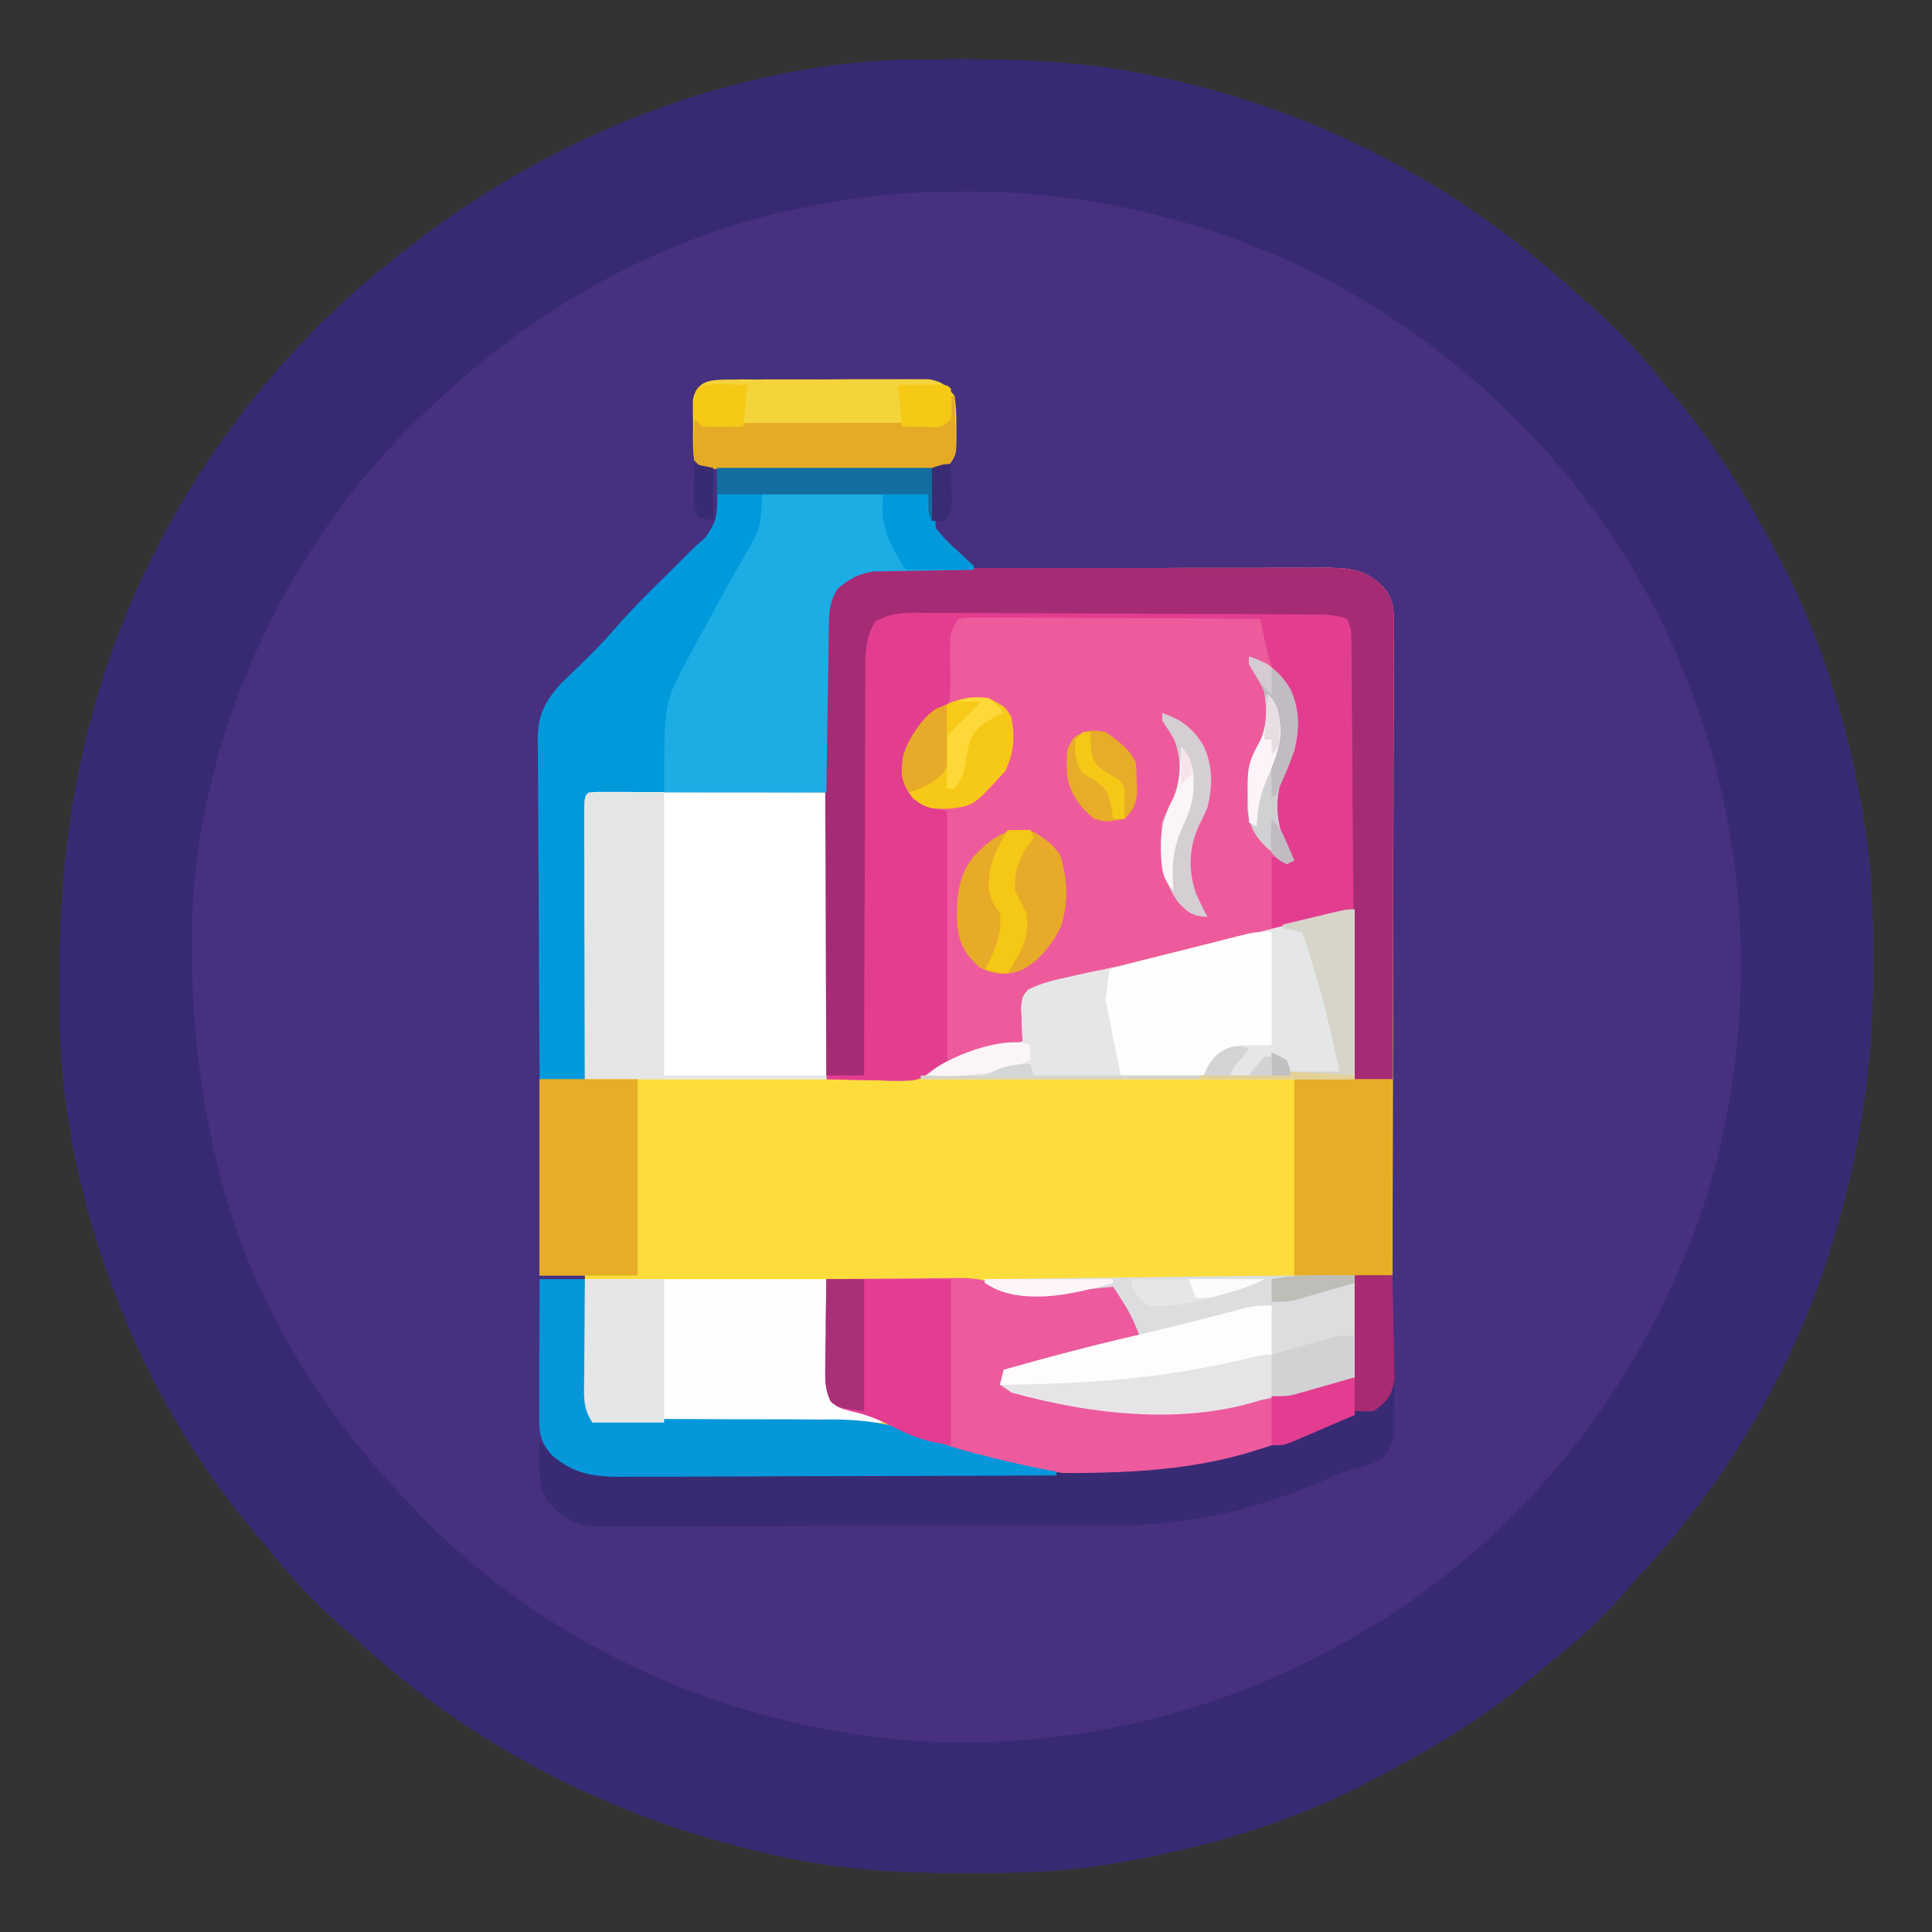 <svg xmlns="http://www.w3.org/2000/svg" xmlns:xlink="http://www.w3.org/1999/xlink" width="48px" height="48px" viewBox="0 0 48 48" version="1.1"><rect x="0" y="0" width="48" height="48" fill="#333333" stroke="none"/><g id="surface1"><path style=" stroke:none;fill-rule:nonzero;fill:rgb(27.451%,18.824%,49.804%);fill-opacity:1;" d="M 22.832 1.477 C 22.918 1.477 23 1.477 23.086 1.477 C 24.957 1.457 26.758 1.484 28.594 1.875 C 28.719 1.902 28.719 1.902 28.844 1.926 C 32.711 2.742 36.301 4.625 39.188 7.312 C 39.316 7.426 39.449 7.539 39.578 7.652 C 40.188 8.188 40.715 8.754 41.219 9.387 C 41.359 9.559 41.5 9.73 41.645 9.902 C 42.648 11.094 43.434 12.406 44.156 13.781 C 44.188 13.844 44.223 13.902 44.254 13.965 C 45.301 15.949 45.965 18.23 46.312 20.438 C 46.328 20.547 46.348 20.652 46.363 20.766 C 46.516 21.824 46.539 22.871 46.535 23.938 C 46.535 24.07 46.535 24.07 46.535 24.211 C 46.527 26.469 46.215 28.586 45.562 30.75 C 45.539 30.828 45.516 30.906 45.492 30.988 C 44.551 34.043 42.863 36.852 40.688 39.188 C 40.574 39.316 40.461 39.449 40.348 39.578 C 39.812 40.188 39.246 40.715 38.613 41.219 C 38.441 41.359 38.27 41.5 38.098 41.645 C 36.906 42.648 35.594 43.434 34.219 44.156 C 34.156 44.188 34.098 44.223 34.035 44.254 C 32.051 45.301 29.77 45.965 27.562 46.312 C 27.453 46.328 27.348 46.348 27.234 46.363 C 26.176 46.516 25.129 46.539 24.062 46.535 C 23.973 46.535 23.883 46.535 23.789 46.535 C 22.301 46.531 20.867 46.445 19.406 46.125 C 19.312 46.105 19.223 46.086 19.125 46.062 C 15.27 45.195 11.707 43.387 8.812 40.688 C 8.684 40.574 8.551 40.461 8.422 40.348 C 7.812 39.812 7.285 39.242 6.777 38.613 C 6.645 38.445 6.504 38.277 6.363 38.113 C 3.398 34.652 1.52 29.73 1.477 25.168 C 1.477 25.082 1.477 25 1.477 24.914 C 1.453 22.258 1.664 19.805 2.438 17.25 C 2.473 17.133 2.473 17.133 2.508 17.012 C 3.762 12.941 6.395 9.098 9.75 6.469 C 9.844 6.395 9.934 6.32 10.031 6.246 C 13.594 3.41 18.242 1.52 22.832 1.477 Z M 22.832 1.477 "></path><path style=" stroke:none;fill-rule:nonzero;fill:rgb(21.569%,16.471%,44.706%);fill-opacity:1;" d="M 22.832 1.477 C 22.918 1.477 23 1.477 23.086 1.477 C 24.957 1.457 26.758 1.484 28.594 1.875 C 28.719 1.902 28.719 1.902 28.844 1.926 C 32.711 2.742 36.301 4.625 39.188 7.312 C 39.316 7.426 39.449 7.539 39.578 7.652 C 40.188 8.188 40.715 8.754 41.219 9.387 C 41.359 9.559 41.5 9.73 41.645 9.902 C 42.648 11.094 43.434 12.406 44.156 13.781 C 44.188 13.844 44.223 13.902 44.254 13.965 C 45.301 15.949 45.965 18.23 46.312 20.438 C 46.328 20.547 46.348 20.652 46.363 20.766 C 46.516 21.824 46.539 22.871 46.535 23.938 C 46.535 24.07 46.535 24.07 46.535 24.211 C 46.527 26.469 46.215 28.586 45.562 30.75 C 45.539 30.828 45.516 30.906 45.492 30.988 C 44.551 34.043 42.863 36.852 40.688 39.188 C 40.574 39.316 40.461 39.449 40.348 39.578 C 39.812 40.188 39.246 40.715 38.613 41.219 C 38.441 41.359 38.27 41.5 38.098 41.645 C 36.906 42.648 35.594 43.434 34.219 44.156 C 34.156 44.188 34.098 44.223 34.035 44.254 C 32.051 45.301 29.77 45.965 27.562 46.312 C 27.453 46.328 27.348 46.348 27.234 46.363 C 26.176 46.516 25.129 46.539 24.062 46.535 C 23.973 46.535 23.883 46.535 23.789 46.535 C 22.301 46.531 20.867 46.445 19.406 46.125 C 19.312 46.105 19.223 46.086 19.125 46.062 C 15.27 45.195 11.707 43.387 8.812 40.688 C 8.684 40.574 8.551 40.461 8.422 40.348 C 7.812 39.812 7.285 39.242 6.777 38.613 C 6.645 38.445 6.504 38.277 6.363 38.113 C 3.398 34.652 1.52 29.73 1.477 25.168 C 1.477 25.082 1.477 25 1.477 24.914 C 1.453 22.258 1.664 19.805 2.438 17.25 C 2.473 17.133 2.473 17.133 2.508 17.012 C 3.762 12.941 6.395 9.098 9.75 6.469 C 9.844 6.395 9.934 6.32 10.031 6.246 C 13.594 3.41 18.242 1.52 22.832 1.477 Z M 20.438 5.062 C 20.363 5.074 20.293 5.09 20.219 5.102 C 16.613 5.766 13.316 7.605 10.688 10.125 C 10.637 10.172 10.582 10.223 10.531 10.273 C 7.164 13.449 4.941 18.164 4.77 22.812 C 4.719 25.094 4.926 27.23 5.531 29.438 C 5.551 29.508 5.57 29.578 5.59 29.648 C 6.41 32.555 8.051 35.145 10.125 37.312 C 10.172 37.363 10.223 37.418 10.273 37.469 C 13.066 40.43 16.902 42.363 20.906 43.031 C 21.027 43.051 21.145 43.074 21.27 43.094 C 25.301 43.688 29.523 42.914 33.094 40.969 C 33.148 40.938 33.207 40.91 33.262 40.879 C 37.688 38.504 40.957 34.348 42.449 29.578 C 43.676 25.41 43.504 20.918 41.906 16.875 C 41.871 16.785 41.871 16.785 41.832 16.691 C 40.023 12.125 36.254 8.344 31.781 6.375 C 29.305 5.32 26.762 4.762 24.07 4.758 C 24.004 4.758 23.938 4.758 23.871 4.758 C 22.707 4.758 21.582 4.848 20.438 5.062 Z M 20.438 5.062 "></path><path style=" stroke:none;fill-rule:nonzero;fill:rgb(99.216%,86.667%,23.137%);fill-opacity:1;" d="M 21.898 14.121 C 22.055 14.117 22.055 14.117 22.211 14.117 C 22.324 14.117 22.438 14.117 22.555 14.117 C 22.676 14.117 22.797 14.117 22.918 14.117 C 23.246 14.113 23.574 14.113 23.902 14.117 C 24.176 14.117 24.453 14.113 24.727 14.113 C 25.371 14.113 26.02 14.113 26.668 14.113 C 27.332 14.117 28 14.113 28.668 14.113 C 29.242 14.109 29.812 14.109 30.387 14.109 C 30.73 14.109 31.07 14.109 31.414 14.109 C 31.793 14.105 32.176 14.109 32.559 14.109 C 32.727 14.109 32.727 14.109 32.898 14.105 C 33.492 14.113 33.871 14.121 34.312 14.531 C 34.637 14.867 34.629 15.133 34.629 15.59 C 34.629 15.656 34.629 15.727 34.629 15.797 C 34.629 16.027 34.629 16.258 34.625 16.488 C 34.625 16.656 34.625 16.82 34.625 16.984 C 34.625 17.434 34.625 17.883 34.621 18.332 C 34.621 18.801 34.621 19.273 34.621 19.742 C 34.617 20.629 34.617 21.52 34.613 22.406 C 34.609 23.418 34.609 24.43 34.609 25.441 C 34.605 27.523 34.602 29.605 34.594 31.688 C 34.285 31.688 33.977 31.688 33.656 31.688 C 33.656 32.832 33.656 33.977 33.656 35.156 C 30.121 36.723 26.656 37.184 22.969 35.812 C 22.914 35.781 22.859 35.75 22.801 35.719 C 22.133 35.34 21.414 35.387 20.668 35.391 C 20.426 35.391 20.18 35.391 19.938 35.387 C 19.504 35.387 19.074 35.383 18.645 35.383 C 17.953 35.387 17.262 35.383 16.57 35.379 C 16.332 35.379 16.09 35.379 15.848 35.379 C 15.699 35.379 15.555 35.379 15.406 35.379 C 15.34 35.379 15.273 35.379 15.203 35.379 C 15.016 35.379 15.016 35.379 14.719 35.344 C 14.48 34.988 14.508 34.707 14.512 34.297 C 14.512 34.223 14.512 34.148 14.516 34.07 C 14.516 33.832 14.516 33.594 14.52 33.355 C 14.52 33.195 14.52 33.035 14.523 32.875 C 14.523 32.477 14.527 32.082 14.531 31.688 C 14.16 31.688 13.789 31.688 13.406 31.688 C 13.406 30.078 13.406 28.469 13.406 26.812 C 13.777 26.812 14.148 26.812 14.531 26.812 C 14.531 26.727 14.531 26.637 14.531 26.547 C 14.527 25.719 14.527 24.895 14.527 24.066 C 14.527 23.641 14.523 23.219 14.523 22.793 C 14.523 22.383 14.523 21.973 14.523 21.562 C 14.523 21.406 14.523 21.25 14.52 21.094 C 14.52 20.875 14.52 20.656 14.52 20.438 C 14.52 20.371 14.52 20.305 14.52 20.238 C 14.52 19.793 14.52 19.793 14.625 19.688 C 14.809 19.68 14.992 19.676 15.18 19.676 C 15.297 19.676 15.414 19.676 15.535 19.676 C 15.668 19.676 15.797 19.68 15.926 19.68 C 16.059 19.68 16.191 19.68 16.324 19.68 C 16.672 19.68 17.02 19.68 17.371 19.68 C 17.727 19.684 18.082 19.684 18.438 19.684 C 19.133 19.684 19.832 19.684 20.531 19.688 C 20.531 19.629 20.531 19.574 20.527 19.512 C 20.52 18.914 20.516 18.316 20.512 17.715 C 20.508 17.492 20.508 17.27 20.504 17.047 C 20.5 16.723 20.496 16.402 20.496 16.082 C 20.492 15.98 20.492 15.883 20.488 15.777 C 20.488 15.223 20.512 14.863 20.906 14.438 C 21.246 14.195 21.48 14.121 21.898 14.121 Z M 21.898 14.121 "></path><path style=" stroke:none;fill-rule:nonzero;fill:rgb(93.333%,35.686%,61.176%);fill-opacity:1;" d="M 21.898 14.121 C 22 14.117 22.105 14.117 22.211 14.117 C 22.383 14.117 22.383 14.117 22.555 14.117 C 22.676 14.117 22.797 14.117 22.918 14.117 C 23.246 14.113 23.574 14.113 23.902 14.117 C 24.176 14.117 24.453 14.113 24.727 14.113 C 25.371 14.113 26.02 14.113 26.668 14.113 C 27.332 14.117 28 14.113 28.668 14.113 C 29.242 14.109 29.812 14.109 30.387 14.109 C 30.73 14.109 31.07 14.109 31.414 14.109 C 31.793 14.105 32.176 14.109 32.559 14.109 C 32.727 14.109 32.727 14.109 32.898 14.105 C 33.492 14.113 33.871 14.121 34.312 14.531 C 34.578 14.824 34.629 15.012 34.629 15.402 C 34.629 15.555 34.629 15.555 34.629 15.707 C 34.629 15.82 34.625 15.93 34.625 16.043 C 34.625 16.156 34.625 16.273 34.625 16.395 C 34.625 16.711 34.625 17.031 34.621 17.348 C 34.621 17.68 34.621 18.016 34.621 18.348 C 34.617 18.977 34.617 19.605 34.613 20.234 C 34.609 20.953 34.609 21.672 34.609 22.387 C 34.605 23.863 34.602 25.336 34.594 26.812 C 34.285 26.812 33.977 26.812 33.656 26.812 C 33.656 25.422 33.656 24.027 33.656 22.594 C 33.223 22.719 32.789 22.84 32.344 22.969 C 32.004 23.059 31.668 23.148 31.328 23.234 C 31.238 23.258 31.145 23.281 31.051 23.305 C 30.863 23.355 30.672 23.402 30.48 23.453 C 30.195 23.523 29.914 23.598 29.629 23.672 C 28.578 23.941 27.523 24.191 26.457 24.41 C 26.332 24.434 26.332 24.434 26.199 24.461 C 26.125 24.477 26.051 24.492 25.977 24.508 C 25.754 24.559 25.754 24.559 25.5 24.75 C 25.465 25.023 25.465 25.023 25.48 25.324 C 25.484 25.426 25.488 25.531 25.488 25.637 C 25.496 25.754 25.496 25.754 25.5 25.875 C 24.969 26.059 24.43 26.191 23.883 26.324 C 23.527 26.418 23.527 26.418 23.258 26.629 C 22.762 26.918 22.219 26.852 21.66 26.836 C 21.555 26.836 21.445 26.832 21.332 26.832 C 21.066 26.828 20.797 26.82 20.531 26.812 C 20.523 25.281 20.516 23.75 20.512 22.223 C 20.512 21.512 20.508 20.801 20.504 20.09 C 20.5 19.469 20.496 18.852 20.496 18.23 C 20.496 17.902 20.496 17.574 20.492 17.246 C 20.488 16.879 20.488 16.516 20.488 16.148 C 20.488 16.039 20.484 15.93 20.484 15.82 C 20.488 15.254 20.5 14.871 20.906 14.438 C 21.25 14.195 21.48 14.121 21.898 14.121 Z M 21.898 14.121 "></path><path style=" stroke:none;fill-rule:nonzero;fill:rgb(89.02%,23.922%,56.471%);fill-opacity:1;" d="M 21.898 14.121 C 22 14.117 22.105 14.117 22.211 14.117 C 22.383 14.117 22.383 14.117 22.555 14.117 C 22.676 14.117 22.797 14.117 22.918 14.117 C 23.246 14.113 23.574 14.113 23.902 14.117 C 24.176 14.117 24.453 14.113 24.727 14.113 C 25.371 14.113 26.02 14.113 26.668 14.113 C 27.332 14.117 28 14.113 28.668 14.113 C 29.242 14.109 29.812 14.109 30.387 14.109 C 30.73 14.109 31.07 14.109 31.414 14.109 C 31.793 14.105 32.176 14.109 32.559 14.109 C 32.727 14.109 32.727 14.109 32.898 14.105 C 33.492 14.113 33.871 14.121 34.312 14.531 C 34.578 14.824 34.629 15.012 34.629 15.402 C 34.629 15.555 34.629 15.555 34.629 15.707 C 34.629 15.82 34.625 15.93 34.625 16.043 C 34.625 16.156 34.625 16.273 34.625 16.395 C 34.625 16.711 34.625 17.031 34.621 17.348 C 34.621 17.68 34.621 18.016 34.621 18.348 C 34.617 18.977 34.617 19.605 34.613 20.234 C 34.609 20.953 34.609 21.672 34.609 22.387 C 34.605 23.863 34.602 25.336 34.594 26.812 C 34.285 26.812 33.977 26.812 33.656 26.812 C 33.656 25.422 33.656 24.027 33.656 22.594 C 33.223 22.719 32.789 22.84 32.344 22.969 C 32.098 23 31.848 23.031 31.594 23.062 C 31.594 22.477 31.594 21.887 31.594 21.281 C 31.75 21.312 31.902 21.344 32.062 21.375 C 32.035 21.324 32.008 21.277 31.98 21.227 C 31.688 20.648 31.59 20.145 31.688 19.5 C 31.77 19.281 31.867 19.078 31.973 18.867 C 32.191 18.359 32.223 17.832 32.039 17.309 C 31.957 17.113 31.879 16.973 31.738 16.809 C 31.555 16.535 31.504 16.285 31.434 15.961 C 31.41 15.852 31.387 15.742 31.363 15.629 C 31.348 15.543 31.328 15.461 31.312 15.375 C 30.336 15.367 29.363 15.363 28.387 15.359 C 27.938 15.359 27.484 15.355 27.031 15.355 C 26.594 15.352 26.156 15.348 25.723 15.348 C 25.555 15.348 25.387 15.348 25.223 15.344 C 24.988 15.344 24.754 15.344 24.523 15.344 C 24.453 15.344 24.383 15.34 24.312 15.34 C 24.102 15.34 24.102 15.34 23.812 15.375 C 23.613 15.672 23.605 15.734 23.609 16.074 C 23.609 16.156 23.609 16.238 23.605 16.32 C 23.605 16.488 23.609 16.66 23.613 16.828 C 23.605 17.445 23.605 17.445 23.387 17.703 C 23.273 17.797 23.156 17.891 23.031 17.98 C 22.734 18.195 22.613 18.504 22.5 18.844 C 22.457 19.172 22.48 19.352 22.594 19.656 C 22.824 19.961 22.824 19.961 23.531 20.156 C 23.531 22.23 23.531 24.301 23.531 26.438 C 22.793 26.859 22.793 26.859 22.297 26.848 C 22.195 26.848 22.09 26.848 21.984 26.844 C 21.824 26.84 21.824 26.84 21.66 26.836 C 21.555 26.836 21.445 26.832 21.332 26.832 C 21.066 26.828 20.797 26.82 20.531 26.812 C 20.523 25.281 20.516 23.75 20.512 22.223 C 20.512 21.512 20.508 20.801 20.504 20.09 C 20.5 19.469 20.496 18.852 20.496 18.23 C 20.496 17.902 20.496 17.574 20.492 17.246 C 20.488 16.879 20.488 16.516 20.488 16.148 C 20.488 16.039 20.484 15.93 20.484 15.82 C 20.488 15.254 20.5 14.871 20.906 14.438 C 21.25 14.195 21.48 14.121 21.898 14.121 Z M 21.898 14.121 "></path><path style=" stroke:none;fill-rule:nonzero;fill:rgb(0%,60%,86.275%);fill-opacity:1;" d="M 17.812 11.625 C 19.574 11.625 21.34 11.625 23.156 11.625 C 23.203 12.367 23.203 12.367 23.25 13.125 C 23.57 13.504 23.816 13.766 24.188 14.062 C 24.188 14.094 24.188 14.125 24.188 14.156 C 24.105 14.156 24.023 14.156 23.938 14.16 C 23.633 14.164 23.324 14.168 23.016 14.176 C 22.883 14.18 22.75 14.18 22.617 14.184 C 22.426 14.184 22.238 14.188 22.047 14.191 C 21.871 14.195 21.871 14.195 21.695 14.199 C 21.312 14.262 21.109 14.379 20.812 14.625 C 20.633 14.91 20.602 15.137 20.594 15.473 C 20.594 15.566 20.59 15.664 20.59 15.762 C 20.59 15.859 20.586 15.961 20.586 16.062 C 20.586 16.152 20.582 16.246 20.582 16.34 C 20.574 16.684 20.57 17.023 20.566 17.367 C 20.551 18.516 20.551 18.516 20.531 19.688 C 18.582 19.719 16.633 19.75 14.625 19.781 C 14.594 22.102 14.562 24.422 14.531 26.812 C 14.16 26.812 13.789 26.812 13.406 26.812 C 13.398 25.637 13.391 24.461 13.387 23.285 C 13.387 22.738 13.383 22.191 13.379 21.645 C 13.375 21.121 13.371 20.594 13.371 20.066 C 13.371 19.863 13.367 19.664 13.367 19.461 C 13.363 19.18 13.363 18.898 13.363 18.617 C 13.363 18.535 13.359 18.453 13.359 18.367 C 13.363 17.766 13.527 17.445 13.926 16.992 C 13.969 16.949 14.016 16.906 14.062 16.859 C 14.113 16.812 14.164 16.762 14.215 16.711 C 14.266 16.66 14.32 16.609 14.375 16.559 C 14.703 16.242 15.02 15.922 15.316 15.574 C 15.68 15.156 16.07 14.766 16.465 14.379 C 16.668 14.18 16.871 13.977 17.074 13.773 C 17.219 13.625 17.371 13.488 17.527 13.352 C 17.836 12.891 17.836 12.891 17.812 11.625 Z M 17.812 11.625 "></path><path style=" stroke:none;fill-rule:nonzero;fill:rgb(100%,100%,100%);fill-opacity:1;" d="M 14.859 19.676 C 14.965 19.676 15.07 19.676 15.18 19.676 C 15.297 19.676 15.418 19.676 15.543 19.676 C 15.668 19.676 15.797 19.68 15.926 19.68 C 16.043 19.68 16.156 19.68 16.277 19.68 C 16.715 19.68 17.148 19.68 17.582 19.684 C 18.555 19.684 19.527 19.684 20.531 19.688 C 20.531 22.039 20.531 24.391 20.531 26.812 C 18.551 26.812 16.57 26.812 14.531 26.812 C 14.527 25.062 14.527 25.062 14.527 24.316 C 14.527 23.809 14.527 23.301 14.523 22.793 C 14.523 22.383 14.523 21.973 14.523 21.562 C 14.523 21.406 14.523 21.25 14.52 21.094 C 14.52 20.875 14.52 20.656 14.52 20.438 C 14.52 20.371 14.52 20.305 14.52 20.238 C 14.52 19.691 14.52 19.691 14.859 19.676 Z M 14.859 19.676 "></path><path style=" stroke:none;fill-rule:nonzero;fill:rgb(64.706%,16.863%,45.49%);fill-opacity:1;" d="M 21.898 14.121 C 22 14.117 22.105 14.117 22.211 14.117 C 22.383 14.117 22.383 14.117 22.555 14.117 C 22.676 14.117 22.797 14.117 22.918 14.117 C 23.246 14.113 23.574 14.113 23.902 14.117 C 24.176 14.117 24.453 14.113 24.727 14.113 C 25.371 14.113 26.02 14.113 26.668 14.113 C 27.332 14.117 28 14.113 28.668 14.113 C 29.242 14.109 29.812 14.109 30.387 14.109 C 30.73 14.109 31.07 14.109 31.414 14.109 C 31.793 14.105 32.176 14.109 32.559 14.109 C 32.727 14.109 32.727 14.109 32.898 14.105 C 33.492 14.113 33.871 14.121 34.312 14.531 C 34.578 14.824 34.629 15.012 34.629 15.402 C 34.629 15.555 34.629 15.555 34.629 15.707 C 34.629 15.82 34.625 15.93 34.625 16.043 C 34.625 16.156 34.625 16.273 34.625 16.395 C 34.625 16.711 34.625 17.031 34.621 17.348 C 34.621 17.68 34.621 18.016 34.621 18.348 C 34.617 18.977 34.617 19.605 34.613 20.234 C 34.609 20.953 34.609 21.672 34.609 22.387 C 34.605 23.863 34.602 25.336 34.594 26.812 C 34.285 26.812 33.977 26.812 33.656 26.812 C 33.656 26.605 33.656 26.605 33.652 26.391 C 33.645 25.082 33.633 23.773 33.625 22.465 C 33.621 21.789 33.613 21.117 33.609 20.445 C 33.605 19.855 33.602 19.27 33.598 18.684 C 33.594 18.375 33.59 18.062 33.59 17.754 C 33.586 17.406 33.586 17.059 33.582 16.711 C 33.582 16.609 33.582 16.504 33.582 16.398 C 33.578 16.258 33.578 16.258 33.578 16.113 C 33.578 16.031 33.574 15.949 33.574 15.863 C 33.57 15.641 33.57 15.641 33.469 15.375 C 33.195 15.27 32.922 15.27 32.633 15.266 C 32.492 15.266 32.492 15.266 32.352 15.266 C 32.25 15.266 32.148 15.262 32.043 15.262 C 31.938 15.262 31.828 15.262 31.719 15.262 C 31.363 15.258 31.008 15.258 30.652 15.254 C 30.531 15.254 30.41 15.254 30.285 15.254 C 29.777 15.254 29.27 15.25 28.762 15.25 C 28.031 15.246 27.305 15.246 26.574 15.238 C 26 15.234 25.426 15.234 24.852 15.234 C 24.605 15.234 24.363 15.23 24.117 15.23 C 23.777 15.227 23.434 15.227 23.094 15.227 C 22.992 15.227 22.891 15.223 22.789 15.223 C 22.367 15.227 22.102 15.238 21.734 15.453 C 21.477 15.898 21.496 16.301 21.5 16.809 C 21.5 16.918 21.5 17.023 21.496 17.133 C 21.496 17.488 21.496 17.84 21.496 18.195 C 21.496 18.441 21.492 18.688 21.492 18.93 C 21.488 19.512 21.488 20.09 21.488 20.668 C 21.488 21.328 21.484 21.988 21.48 22.648 C 21.473 24.004 21.469 25.363 21.469 26.719 C 21.16 26.719 20.852 26.719 20.531 26.719 C 20.523 25.199 20.516 23.684 20.512 22.164 C 20.512 21.461 20.508 20.754 20.504 20.051 C 20.5 19.434 20.496 18.82 20.496 18.207 C 20.496 17.879 20.496 17.555 20.492 17.23 C 20.488 16.867 20.488 16.504 20.488 16.141 C 20.488 16.031 20.484 15.926 20.484 15.812 C 20.488 15.25 20.5 14.867 20.906 14.438 C 21.25 14.195 21.48 14.121 21.898 14.121 Z M 21.898 14.121 "></path><path style=" stroke:none;fill-rule:nonzero;fill:rgb(92.941%,35.294%,61.569%);fill-opacity:1;" d="M 20.531 31.781 C 21.082 31.773 21.633 31.77 22.184 31.766 C 22.371 31.766 22.559 31.762 22.742 31.762 C 23.012 31.758 23.281 31.754 23.551 31.754 C 23.676 31.75 23.676 31.75 23.805 31.75 C 24.293 31.75 24.598 31.812 25.031 32.062 C 25.773 32.137 26.477 32.086 27.188 31.875 C 27.414 31.836 27.414 31.836 27.656 31.875 C 27.871 32.109 27.871 32.109 28.066 32.422 C 28.168 32.57 28.168 32.57 28.27 32.727 C 28.312 32.816 28.359 32.906 28.406 33 C 28.375 33.094 28.344 33.188 28.312 33.281 C 28.051 33.371 28.051 33.371 27.707 33.445 C 27.648 33.461 27.586 33.473 27.523 33.488 C 27.328 33.531 27.133 33.574 26.938 33.617 C 26.742 33.656 26.547 33.699 26.352 33.746 C 26.176 33.785 26 33.82 25.82 33.859 C 25.52 33.934 25.23 34.023 24.938 34.125 C 24.938 34.219 24.938 34.312 24.938 34.406 C 25.281 34.492 25.625 34.57 25.973 34.648 C 26.152 34.688 26.332 34.727 26.512 34.77 C 28.406 35.172 30.219 34.996 32.086 34.559 C 32.441 34.477 32.793 34.402 33.148 34.328 C 33.316 34.293 33.488 34.258 33.656 34.219 C 33.656 34.527 33.656 34.836 33.656 35.156 C 30.137 36.742 26.645 37.172 22.969 35.812 C 22.598 35.656 22.238 35.48 21.879 35.297 C 21.625 35.184 21.434 35.121 21.164 35.066 C 20.812 34.969 20.812 34.969 20.652 34.816 C 20.488 34.512 20.5 34.285 20.504 33.941 C 20.504 33.879 20.504 33.816 20.504 33.754 C 20.508 33.559 20.512 33.359 20.516 33.164 C 20.516 33.031 20.516 32.898 20.516 32.762 C 20.52 32.434 20.527 32.109 20.531 31.781 Z M 20.531 31.781 "></path><path style=" stroke:none;fill-rule:nonzero;fill:rgb(21.961%,16.863%,45.098%);fill-opacity:1;" d="M 33.656 31.688 C 33.965 31.688 34.273 31.688 34.594 31.688 C 34.605 32.281 34.613 32.871 34.621 33.465 C 34.621 33.664 34.625 33.867 34.629 34.07 C 34.637 34.359 34.637 34.648 34.641 34.938 C 34.641 35.027 34.645 35.117 34.648 35.211 C 34.648 35.641 34.645 35.84 34.375 36.195 C 34.117 36.379 33.914 36.441 33.605 36.504 C 33.316 36.578 33.066 36.695 32.797 36.82 C 32.23 37.066 31.664 37.258 31.07 37.43 C 30.992 37.453 30.914 37.477 30.836 37.5 C 29.699 37.816 28.586 37.902 27.41 37.902 C 27.27 37.902 27.125 37.902 26.984 37.902 C 26.602 37.906 26.219 37.906 25.836 37.906 C 25.598 37.906 25.355 37.906 25.117 37.906 C 24.281 37.91 23.441 37.91 22.605 37.91 C 21.828 37.91 21.047 37.91 20.27 37.914 C 19.598 37.918 18.926 37.918 18.258 37.918 C 17.855 37.918 17.457 37.918 17.059 37.922 C 16.684 37.922 16.305 37.922 15.93 37.922 C 15.793 37.922 15.656 37.922 15.52 37.922 C 15.332 37.922 15.145 37.922 14.953 37.922 C 14.797 37.922 14.797 37.922 14.637 37.922 C 14.199 37.852 13.902 37.637 13.609 37.305 C 13.406 36.969 13.395 36.695 13.398 36.312 C 13.402 36.219 13.402 36.125 13.402 36.027 C 13.402 35.957 13.406 35.887 13.406 35.812 C 13.445 35.852 13.488 35.891 13.531 35.93 C 13.586 35.98 13.641 36.031 13.699 36.082 C 13.754 36.133 13.809 36.184 13.863 36.234 C 14.277 36.527 14.707 36.586 15.203 36.586 C 15.316 36.586 15.43 36.59 15.547 36.59 C 15.676 36.59 15.801 36.59 15.926 36.59 C 16.059 36.59 16.191 36.59 16.324 36.59 C 16.684 36.59 17.043 36.59 17.402 36.59 C 17.707 36.59 18.008 36.59 18.309 36.59 C 19.023 36.594 19.738 36.594 20.453 36.594 C 21.184 36.59 21.918 36.594 22.648 36.594 C 23.281 36.598 23.914 36.598 24.547 36.598 C 24.922 36.598 25.297 36.598 25.672 36.598 C 27.562 36.605 29.438 36.609 31.254 36.016 C 31.332 35.992 31.406 35.969 31.484 35.945 C 32.086 35.754 32.66 35.523 33.23 35.258 C 33.469 35.156 33.469 35.156 33.656 35.156 C 33.656 34.012 33.656 32.867 33.656 31.688 Z M 33.656 31.688 "></path><path style=" stroke:none;fill-rule:nonzero;fill:rgb(10.588%,67.843%,89.02%);fill-opacity:1;" d="M 18.938 12.281 C 20.297 12.281 21.66 12.281 23.062 12.281 C 23.109 12.652 23.109 12.652 23.156 13.031 C 23.328 13.25 23.473 13.41 23.68 13.586 C 23.848 13.746 24.02 13.902 24.188 14.062 C 24.188 14.094 24.188 14.125 24.188 14.156 C 24.105 14.156 24.023 14.156 23.938 14.16 C 23.633 14.164 23.324 14.168 23.016 14.176 C 22.883 14.18 22.75 14.18 22.617 14.184 C 22.426 14.184 22.238 14.188 22.047 14.191 C 21.871 14.195 21.871 14.195 21.695 14.199 C 21.312 14.262 21.109 14.379 20.812 14.625 C 20.633 14.91 20.602 15.137 20.594 15.473 C 20.594 15.566 20.59 15.66 20.59 15.758 C 20.59 15.859 20.586 15.957 20.586 16.062 C 20.586 16.164 20.582 16.27 20.582 16.375 C 20.574 16.707 20.57 17.035 20.566 17.367 C 20.562 17.59 20.559 17.816 20.555 18.039 C 20.547 18.59 20.539 19.137 20.531 19.688 C 19.199 19.688 17.871 19.688 16.5 19.688 C 16.5 17.445 16.5 17.445 17.094 16.355 C 17.121 16.301 17.152 16.246 17.184 16.191 C 17.273 16.02 17.367 15.852 17.461 15.68 C 17.523 15.566 17.582 15.457 17.645 15.344 C 17.672 15.289 17.703 15.23 17.734 15.176 C 17.797 15.062 17.855 14.953 17.918 14.84 C 18.066 14.562 18.219 14.289 18.375 14.02 C 18.434 13.914 18.496 13.812 18.555 13.703 C 18.637 13.566 18.637 13.566 18.715 13.426 C 18.895 13.051 18.895 13.051 18.938 12.281 Z M 18.938 12.281 "></path><path style=" stroke:none;fill-rule:nonzero;fill:rgb(89.804%,90.196%,90.588%);fill-opacity:1;" d="M 33.656 22.594 C 33.656 23.984 33.656 25.379 33.656 26.812 C 30.098 26.812 26.539 26.812 22.875 26.812 C 23.285 26.484 23.457 26.375 23.93 26.238 C 24.09 26.191 24.09 26.191 24.25 26.145 C 24.637 26.043 25.02 25.953 25.406 25.875 C 25.402 25.797 25.398 25.719 25.395 25.641 C 25.387 25.484 25.387 25.484 25.383 25.328 C 25.379 25.23 25.375 25.129 25.371 25.023 C 25.406 24.75 25.406 24.75 25.551 24.605 C 25.855 24.426 26.164 24.359 26.504 24.285 C 26.574 24.27 26.645 24.254 26.719 24.238 C 26.875 24.203 27.031 24.168 27.184 24.137 C 27.598 24.043 28.008 23.953 28.422 23.859 C 28.508 23.84 28.59 23.82 28.676 23.801 C 29.543 23.605 30.402 23.387 31.258 23.164 C 31.328 23.145 31.398 23.125 31.469 23.109 C 31.781 23.027 32.094 22.945 32.41 22.863 C 33.438 22.594 33.438 22.594 33.656 22.594 Z M 33.656 22.594 "></path><path style=" stroke:none;fill-rule:nonzero;fill:rgb(99.608%,99.608%,99.608%);fill-opacity:1;" d="M 14.531 31.781 C 16.512 31.781 18.492 31.781 20.531 31.781 C 20.562 32.711 20.594 33.637 20.625 34.594 C 20.969 34.965 20.969 34.965 21.387 35.074 C 21.75 35.156 21.75 35.156 21.938 35.344 C 21 35.352 20.062 35.355 19.125 35.359 C 18.688 35.359 18.254 35.363 17.816 35.363 C 17.398 35.367 16.977 35.371 16.559 35.371 C 16.395 35.371 16.234 35.371 16.074 35.375 C 15.852 35.375 15.629 35.375 15.402 35.375 C 15.336 35.375 15.27 35.379 15.199 35.379 C 15.016 35.379 15.016 35.379 14.719 35.344 C 14.484 34.992 14.508 34.723 14.512 34.316 C 14.512 34.254 14.512 34.188 14.512 34.121 C 14.516 33.883 14.516 33.645 14.52 33.406 C 14.523 32.602 14.523 32.602 14.531 31.781 Z M 14.531 31.781 "></path><path style=" stroke:none;fill-rule:nonzero;fill:rgb(86.275%,86.667%,87.059%);fill-opacity:1;" d="M 33.656 31.688 C 33.656 32.523 33.656 33.359 33.656 34.219 C 30.766 35.066 28.094 35.398 25.125 34.594 C 25.031 34.531 24.938 34.469 24.844 34.406 C 24.875 34.281 24.906 34.16 24.938 34.031 C 26.055 33.719 27.172 33.41 28.312 33.188 C 28.195 32.875 28.062 32.598 27.879 32.312 C 27.836 32.25 27.797 32.184 27.754 32.117 C 27.719 32.066 27.688 32.02 27.656 31.969 C 27.523 31.98 27.391 31.996 27.258 32.008 C 27.184 32.016 27.109 32.023 27.035 32.031 C 26.82 32.055 26.82 32.055 26.641 32.109 C 26.34 32.176 26.051 32.176 25.746 32.18 C 25.625 32.184 25.504 32.184 25.379 32.188 C 25.012 32.156 24.785 32.062 24.469 31.875 C 24.469 31.844 24.469 31.812 24.469 31.781 C 25.445 31.77 26.422 31.758 27.398 31.746 C 27.852 31.738 28.305 31.734 28.758 31.727 C 29.199 31.723 29.637 31.715 30.074 31.711 C 30.242 31.711 30.406 31.707 30.574 31.703 C 31.602 31.691 32.629 31.684 33.656 31.688 Z M 33.656 31.688 "></path><path style=" stroke:none;fill-rule:nonzero;fill:rgb(1.961%,59.216%,85.49%);fill-opacity:1;" d="M 13.406 31.781 C 13.777 31.781 14.148 31.781 14.531 31.781 C 14.535 31.879 14.535 31.977 14.539 32.078 C 14.547 32.445 14.555 32.809 14.566 33.172 C 14.57 33.332 14.574 33.488 14.578 33.645 C 14.582 33.875 14.59 34.102 14.594 34.328 C 14.598 34.398 14.598 34.469 14.602 34.539 C 14.605 34.906 14.605 34.906 14.719 35.25 C 14.809 35.25 14.898 35.25 14.992 35.25 C 15.84 35.25 16.691 35.254 17.543 35.258 C 17.98 35.262 18.418 35.262 18.855 35.262 C 19.277 35.262 19.699 35.262 20.125 35.266 C 20.285 35.27 20.445 35.27 20.605 35.266 C 21.719 35.262 22.52 35.441 23.531 35.906 C 23.836 36.008 24.141 36.09 24.453 36.164 C 24.527 36.184 24.602 36.203 24.68 36.223 C 25.199 36.352 25.723 36.469 26.25 36.562 C 26.25 36.594 26.25 36.625 26.25 36.656 C 24.746 36.664 23.242 36.668 21.738 36.672 C 21.039 36.672 20.34 36.676 19.641 36.676 C 19.031 36.68 18.422 36.684 17.812 36.684 C 17.492 36.684 17.168 36.684 16.848 36.688 C 16.488 36.688 16.125 36.688 15.766 36.688 C 15.66 36.688 15.555 36.691 15.445 36.691 C 14.727 36.688 14.254 36.625 13.699 36.141 C 13.441 35.84 13.395 35.621 13.395 35.238 C 13.395 35.164 13.395 35.086 13.395 35.008 C 13.395 34.926 13.398 34.844 13.398 34.758 C 13.398 34.672 13.398 34.586 13.398 34.5 C 13.398 34.227 13.398 33.957 13.398 33.688 C 13.402 33.5 13.402 33.316 13.402 33.133 C 13.402 32.684 13.406 32.23 13.406 31.781 Z M 13.406 31.781 "></path><path style=" stroke:none;fill-rule:nonzero;fill:rgb(89.412%,90.196%,89.804%);fill-opacity:1;" d="M 14.625 19.688 C 15.242 19.688 15.863 19.688 16.5 19.688 C 16.5 22.008 16.5 24.328 16.5 26.719 C 17.832 26.719 19.16 26.719 20.531 26.719 C 20.531 26.75 20.531 26.781 20.531 26.812 C 18.551 26.812 16.57 26.812 14.531 26.812 C 14.527 25.062 14.527 25.062 14.527 24.316 C 14.527 23.809 14.527 23.301 14.523 22.793 C 14.523 22.383 14.523 21.973 14.523 21.562 C 14.523 21.406 14.523 21.25 14.52 21.094 C 14.52 20.875 14.52 20.656 14.52 20.438 C 14.52 20.371 14.52 20.305 14.52 20.238 C 14.52 19.793 14.52 19.793 14.625 19.688 Z M 14.625 19.688 "></path><path style=" stroke:none;fill-rule:nonzero;fill:rgb(95.686%,83.137%,23.137%);fill-opacity:1;" d="M 18.09 9.43 C 18.207 9.43 18.32 9.43 18.441 9.426 C 18.566 9.426 18.691 9.43 18.816 9.43 C 18.945 9.426 19.074 9.426 19.203 9.426 C 19.473 9.426 19.746 9.426 20.016 9.426 C 20.363 9.43 20.707 9.426 21.055 9.422 C 21.32 9.422 21.586 9.422 21.852 9.422 C 21.98 9.422 22.109 9.422 22.234 9.422 C 22.414 9.418 22.594 9.422 22.773 9.422 C 22.875 9.422 22.977 9.422 23.078 9.422 C 23.41 9.48 23.52 9.578 23.719 9.844 C 23.754 10.109 23.766 10.336 23.758 10.598 C 23.762 10.668 23.762 10.734 23.762 10.805 C 23.758 11.289 23.758 11.289 23.613 11.504 C 23.359 11.68 23.164 11.66 22.859 11.66 C 22.738 11.66 22.617 11.66 22.496 11.66 C 22.363 11.66 22.234 11.66 22.105 11.66 C 21.969 11.66 21.836 11.66 21.703 11.66 C 21.422 11.66 21.145 11.66 20.863 11.656 C 20.504 11.656 20.145 11.656 19.785 11.656 C 19.508 11.656 19.234 11.656 18.957 11.652 C 18.824 11.652 18.691 11.652 18.559 11.652 C 18.375 11.652 18.191 11.652 18.004 11.652 C 17.898 11.648 17.793 11.648 17.688 11.648 C 17.438 11.625 17.438 11.625 17.25 11.438 C 17.207 11.16 17.219 10.879 17.219 10.598 C 17.219 10.523 17.219 10.445 17.215 10.367 C 17.215 10.293 17.215 10.215 17.215 10.141 C 17.215 10.07 17.215 10.004 17.215 9.934 C 17.309 9.449 17.656 9.434 18.09 9.43 Z M 18.09 9.43 "></path><path style=" stroke:none;fill-rule:nonzero;fill:rgb(90.588%,67.843%,15.294%);fill-opacity:1;" d="M 32.156 26.812 C 32.961 26.812 33.766 26.812 34.594 26.812 C 34.594 28.422 34.594 30.031 34.594 31.688 C 33.789 31.688 32.984 31.688 32.156 31.688 C 32.156 30.078 32.156 28.469 32.156 26.812 Z M 32.156 26.812 "></path><path style=" stroke:none;fill-rule:nonzero;fill:rgb(90.588%,67.843%,15.294%);fill-opacity:1;" d="M 13.406 26.812 C 14.211 26.812 15.016 26.812 15.844 26.812 C 15.844 28.422 15.844 30.031 15.844 31.688 C 15.039 31.688 14.234 31.688 13.406 31.688 C 13.406 30.078 13.406 28.469 13.406 26.812 Z M 13.406 26.812 "></path><path style=" stroke:none;fill-rule:nonzero;fill:rgb(99.608%,99.608%,99.608%);fill-opacity:1;" d="M 31.594 23.156 C 31.594 24.086 31.594 25.012 31.594 25.969 C 31.348 25.969 31.098 25.969 30.844 25.969 C 30.613 26.051 30.613 26.051 30.434 26.188 C 30.371 26.227 30.312 26.266 30.25 26.309 C 30.07 26.445 30.07 26.445 29.906 26.719 C 29.695 26.75 29.695 26.75 29.438 26.746 C 29.344 26.746 29.25 26.746 29.156 26.742 C 29.059 26.742 28.965 26.738 28.863 26.734 C 28.719 26.734 28.719 26.734 28.566 26.734 C 28.328 26.73 28.086 26.723 27.844 26.719 C 27.684 26.332 27.586 25.961 27.504 25.547 C 27.48 25.426 27.457 25.305 27.43 25.18 C 27.312 24.469 27.312 24.469 27.562 24.094 C 27.832 24.004 28.094 23.93 28.367 23.859 C 28.449 23.84 28.527 23.82 28.609 23.801 C 28.777 23.758 28.949 23.715 29.117 23.672 C 29.379 23.609 29.637 23.543 29.895 23.477 C 30.059 23.434 30.223 23.395 30.391 23.352 C 30.504 23.32 30.504 23.32 30.625 23.293 C 30.695 23.273 30.77 23.258 30.844 23.238 C 30.906 23.223 30.969 23.207 31.035 23.191 C 31.219 23.156 31.219 23.156 31.594 23.156 Z M 31.594 23.156 "></path><path style=" stroke:none;fill-rule:nonzero;fill:rgb(89.02%,23.922%,56.863%);fill-opacity:1;" d="M 20.531 31.781 C 21.551 31.781 22.574 31.781 23.625 31.781 C 23.625 33.141 23.625 34.504 23.625 35.906 C 23.086 35.828 22.738 35.727 22.273 35.492 C 21.902 35.305 21.566 35.148 21.16 35.066 C 20.812 34.969 20.812 34.969 20.652 34.816 C 20.488 34.512 20.5 34.285 20.504 33.941 C 20.504 33.828 20.504 33.715 20.508 33.598 C 20.508 33.457 20.512 33.312 20.516 33.164 C 20.52 32.707 20.523 32.25 20.531 31.781 Z M 20.531 31.781 "></path><path style=" stroke:none;fill-rule:nonzero;fill:rgb(90.588%,67.059%,15.686%);fill-opacity:1;" d="M 25.594 20.625 C 25.914 20.789 26.113 20.941 26.332 21.227 C 26.543 21.898 26.566 22.617 26.238 23.25 C 25.973 23.656 25.699 23.996 25.223 24.156 C 24.859 24.227 24.688 24.203 24.344 24.039 C 23.977 23.707 23.836 23.469 23.781 22.969 C 23.762 22.332 23.785 21.797 24.188 21.281 C 24.625 20.836 24.949 20.562 25.594 20.625 Z M 25.594 20.625 "></path><path style=" stroke:none;fill-rule:nonzero;fill:rgb(89.412%,90.196%,90.588%);fill-opacity:1;" d="M 14.531 31.781 C 15.18 31.781 15.832 31.781 16.5 31.781 C 16.5 32.957 16.5 34.133 16.5 35.344 C 15.914 35.344 15.324 35.344 14.719 35.344 C 14.484 34.992 14.508 34.723 14.512 34.316 C 14.512 34.246 14.512 34.172 14.516 34.098 C 14.516 33.867 14.516 33.637 14.52 33.406 C 14.52 33.246 14.52 33.09 14.523 32.934 C 14.523 32.551 14.527 32.164 14.531 31.781 Z M 14.531 31.781 "></path><path style=" stroke:none;fill-rule:nonzero;fill:rgb(89.804%,67.059%,15.294%);fill-opacity:1;" d="M 23.625 9.844 C 23.656 9.844 23.688 9.844 23.719 9.844 C 23.727 10.09 23.73 10.332 23.734 10.578 C 23.738 10.645 23.742 10.715 23.742 10.785 C 23.75 11.297 23.75 11.297 23.613 11.504 C 23.359 11.68 23.164 11.66 22.859 11.66 C 22.738 11.66 22.617 11.66 22.496 11.66 C 22.363 11.66 22.234 11.66 22.105 11.66 C 21.969 11.66 21.836 11.66 21.703 11.66 C 21.422 11.66 21.145 11.66 20.863 11.656 C 20.504 11.656 20.145 11.656 19.785 11.656 C 19.508 11.656 19.234 11.656 18.957 11.652 C 18.824 11.652 18.691 11.652 18.559 11.652 C 18.375 11.652 18.191 11.652 18.004 11.652 C 17.898 11.648 17.793 11.648 17.688 11.648 C 17.438 11.625 17.438 11.625 17.25 11.438 C 17.23 11.195 17.23 11.195 17.238 10.91 C 17.238 10.816 17.242 10.723 17.242 10.625 C 17.246 10.555 17.246 10.48 17.25 10.406 C 17.344 10.453 17.344 10.453 17.438 10.5 C 17.629 10.508 17.82 10.512 18.008 10.512 C 18.129 10.512 18.25 10.512 18.375 10.512 C 18.504 10.512 18.637 10.508 18.77 10.508 C 18.902 10.508 19.035 10.508 19.172 10.508 C 19.523 10.508 19.879 10.508 20.23 10.508 C 20.594 10.504 20.953 10.504 21.312 10.504 C 22.023 10.504 22.73 10.504 23.438 10.5 C 23.5 10.285 23.562 10.066 23.625 9.844 Z M 23.625 9.844 "></path><path style=" stroke:none;fill-rule:nonzero;fill:rgb(99.608%,98.824%,99.216%);fill-opacity:1;" d="M 31.594 32.438 C 31.594 32.84 31.594 33.242 31.594 33.656 C 30.91 33.879 30.234 34.023 29.523 34.137 C 29.43 34.152 29.332 34.168 29.234 34.184 C 28.957 34.23 28.684 34.273 28.406 34.312 C 28.336 34.324 28.27 34.332 28.199 34.344 C 27.52 34.434 26.836 34.418 26.148 34.414 C 26.023 34.41 25.895 34.41 25.77 34.41 C 25.461 34.41 25.152 34.406 24.844 34.406 C 24.875 34.281 24.906 34.16 24.938 34.031 C 26.023 33.727 27.113 33.434 28.211 33.18 C 28.668 33.07 29.125 32.961 29.578 32.848 C 29.734 32.809 29.734 32.809 29.891 32.766 C 30.09 32.715 30.285 32.664 30.484 32.613 C 30.621 32.578 30.621 32.578 30.758 32.543 C 30.879 32.512 30.879 32.512 31 32.48 C 31.219 32.438 31.219 32.438 31.594 32.438 Z M 31.594 32.438 "></path><path style=" stroke:none;fill-rule:nonzero;fill:rgb(90.196%,90.196%,90.588%);fill-opacity:1;" d="M 27.562 24.094 C 27.531 24.34 27.5 24.59 27.469 24.844 C 27.594 25.461 27.715 26.082 27.844 26.719 C 26.266 26.719 24.688 26.719 23.062 26.719 C 23.363 26.418 23.516 26.359 23.918 26.242 C 24.027 26.211 24.133 26.18 24.246 26.148 C 24.629 26.043 25.016 25.953 25.406 25.875 C 25.402 25.797 25.398 25.719 25.395 25.641 C 25.387 25.484 25.387 25.484 25.383 25.328 C 25.379 25.23 25.375 25.129 25.371 25.023 C 25.406 24.75 25.406 24.75 25.543 24.586 C 25.883 24.418 26.223 24.344 26.59 24.266 C 26.664 24.246 26.734 24.23 26.809 24.215 C 27.344 24.094 27.344 24.094 27.562 24.094 Z M 27.562 24.094 "></path><path style=" stroke:none;fill-rule:nonzero;fill:rgb(96.471%,78.431%,9.412%);fill-opacity:1;" d="M 24.562 17.344 C 24.973 17.559 24.973 17.559 25.125 17.812 C 25.223 18.301 25.191 18.707 24.977 19.156 C 24.199 20.012 24.199 20.012 23.617 20.09 C 23.199 20.105 23.027 20.109 22.688 19.84 C 22.395 19.457 22.383 19.262 22.441 18.793 C 22.574 18.277 22.93 17.883 23.359 17.586 C 23.777 17.352 24.09 17.297 24.562 17.344 Z M 24.562 17.344 "></path><path style=" stroke:none;fill-rule:nonzero;fill:rgb(90.588%,89.412%,90.588%);fill-opacity:1;" d="M 31.594 33.656 C 31.594 33.996 31.594 34.336 31.594 34.688 C 29.605 35.441 27.125 35.16 25.125 34.594 C 25.062 34.531 25 34.469 24.938 34.406 C 25.004 34.406 25.07 34.406 25.137 34.402 C 26.426 34.383 27.688 34.32 28.961 34.137 C 29.066 34.121 29.172 34.105 29.281 34.09 C 29.914 33.992 30.539 33.863 31.164 33.711 C 31.406 33.656 31.406 33.656 31.594 33.656 Z M 31.594 33.656 "></path><path style=" stroke:none;fill-rule:nonzero;fill:rgb(84.314%,83.137%,78.824%);fill-opacity:1;" d="M 33.656 22.594 C 33.656 23.984 33.656 25.379 33.656 26.812 C 30.098 26.812 26.539 26.812 22.875 26.812 C 22.875 26.781 22.875 26.75 22.875 26.719 C 25.754 26.719 28.629 26.719 31.594 26.719 C 31.594 26.531 31.594 26.348 31.594 26.156 C 31.773 26.234 31.773 26.234 31.969 26.344 C 32 26.438 32.031 26.531 32.062 26.625 C 32.465 26.625 32.867 26.625 33.281 26.625 C 33.027 25.445 32.758 24.293 32.344 23.156 C 32.188 23.125 32.035 23.094 31.875 23.062 C 31.875 23.031 31.875 23 31.875 22.969 C 32.137 22.906 32.398 22.844 32.66 22.781 C 32.734 22.762 32.809 22.746 32.887 22.727 C 32.957 22.711 33.027 22.691 33.102 22.676 C 33.168 22.66 33.234 22.645 33.301 22.629 C 33.469 22.594 33.469 22.594 33.656 22.594 Z M 33.656 22.594 "></path><path style=" stroke:none;fill-rule:nonzero;fill:rgb(7.451%,42.745%,63.137%);fill-opacity:1;" d="M 17.812 11.625 C 19.574 11.625 21.34 11.625 23.156 11.625 C 23.156 12.09 23.156 12.555 23.156 13.031 C 23.125 13.031 23.094 13.031 23.062 13.031 C 23.062 12.785 23.062 12.535 23.062 12.281 C 21.328 12.281 19.598 12.281 17.812 12.281 C 17.812 12.066 17.812 11.848 17.812 11.625 Z M 17.812 11.625 "></path><path style=" stroke:none;fill-rule:nonzero;fill:rgb(81.961%,81.961%,82.745%);fill-opacity:1;" d="M 31.031 16.312 C 31.504 16.461 31.812 16.699 32.062 17.133 C 32.293 17.645 32.285 18.113 32.156 18.656 C 32.098 18.797 32.031 18.934 31.961 19.07 C 31.695 19.629 31.668 20.195 31.867 20.785 C 31.957 20.988 32.051 21.18 32.156 21.375 C 32.062 21.422 32.062 21.422 31.969 21.469 C 31.863 21.387 31.762 21.301 31.656 21.219 C 31.602 21.172 31.543 21.125 31.484 21.074 C 31.18 20.777 31.043 20.539 30.992 20.113 C 30.988 19.469 31.016 18.973 31.32 18.391 C 31.488 17.992 31.473 17.578 31.406 17.156 C 31.305 16.91 31.184 16.723 31.031 16.5 C 31.031 16.438 31.031 16.375 31.031 16.312 Z M 31.031 16.312 "></path><path style=" stroke:none;fill-rule:nonzero;fill:rgb(83.529%,81.176%,82.745%);fill-opacity:1;" d="M 28.875 17.719 C 29.348 17.867 29.656 18.105 29.906 18.539 C 30.137 19.051 30.129 19.52 30 20.062 C 29.941 20.203 29.875 20.34 29.805 20.477 C 29.539 21.035 29.512 21.602 29.711 22.191 C 29.801 22.395 29.895 22.586 30 22.781 C 29.641 22.762 29.535 22.691 29.281 22.43 C 28.824 21.793 28.797 21.203 28.875 20.438 C 28.957 20.215 29.059 20.016 29.164 19.805 C 29.348 19.348 29.355 18.812 29.164 18.359 C 29.074 18.203 28.977 18.055 28.875 17.906 C 28.875 17.844 28.875 17.781 28.875 17.719 Z M 28.875 17.719 "></path><path style=" stroke:none;fill-rule:nonzero;fill:rgb(65.49%,16.471%,44.706%);fill-opacity:1;" d="M 33.656 31.688 C 33.965 31.688 34.273 31.688 34.594 31.688 C 34.605 32.094 34.613 32.496 34.621 32.902 C 34.621 33.043 34.625 33.18 34.629 33.316 C 34.637 33.516 34.637 33.715 34.641 33.914 C 34.641 34.031 34.645 34.152 34.648 34.273 C 34.578 34.684 34.457 34.82 34.125 35.062 C 33.969 35.062 33.816 35.062 33.656 35.062 C 33.656 33.949 33.656 32.836 33.656 31.688 Z M 33.656 31.688 "></path><path style=" stroke:none;fill-rule:nonzero;fill:rgb(66.275%,18.431%,46.667%);fill-opacity:1;" d="M 20.531 31.781 C 20.84 31.781 21.148 31.781 21.469 31.781 C 21.469 32.863 21.469 33.945 21.469 35.062 C 20.812 34.969 20.812 34.969 20.633 34.816 C 20.496 34.516 20.5 34.273 20.504 33.941 C 20.504 33.879 20.504 33.816 20.504 33.754 C 20.508 33.559 20.512 33.359 20.516 33.164 C 20.516 33.031 20.516 32.898 20.516 32.762 C 20.52 32.434 20.527 32.109 20.531 31.781 Z M 20.531 31.781 "></path><path style=" stroke:none;fill-rule:nonzero;fill:rgb(90.588%,67.451%,15.686%);fill-opacity:1;" d="M 27.469 18.188 C 27.77 18.391 28.055 18.609 28.219 18.938 C 28.234 19.105 28.238 19.273 28.242 19.441 C 28.246 19.531 28.246 19.621 28.25 19.715 C 28.215 20.012 28.152 20.133 27.938 20.344 C 27.477 20.426 27.477 20.426 27.188 20.344 C 26.812 20.043 26.562 19.691 26.508 19.207 C 26.492 18.629 26.492 18.629 26.684 18.32 C 26.984 18.141 27.121 18.121 27.469 18.188 Z M 27.469 18.188 "></path><path style=" stroke:none;fill-rule:nonzero;fill:rgb(90.588%,67.059%,16.078%);fill-opacity:1;" d="M 25.688 20.719 C 25.965 20.855 26.137 20.977 26.328 21.223 C 26.52 21.812 26.555 22.438 26.352 23.031 C 26.113 23.488 25.832 23.809 25.406 24.094 C 25.312 24.094 25.219 24.094 25.125 24.094 C 25.301 23.555 25.301 23.555 25.406 23.344 C 25.434 22.973 25.438 22.746 25.258 22.414 C 25.086 22.043 25.094 21.754 25.219 21.375 C 25.359 21.133 25.512 20.938 25.688 20.719 Z M 25.688 20.719 "></path><path style=" stroke:none;fill-rule:nonzero;fill:rgb(0%,60%,86.275%);fill-opacity:1;" d="M 21.938 12.281 C 22.309 12.281 22.68 12.281 23.062 12.281 C 23.059 12.383 23.051 12.484 23.047 12.594 C 23.105 13.156 23.57 13.492 23.965 13.855 C 24.074 13.957 24.074 13.957 24.188 14.062 C 24.188 14.094 24.188 14.125 24.188 14.156 C 23.629 14.156 23.074 14.156 22.5 14.156 C 22.09 13.484 21.859 13.07 21.938 12.281 Z M 21.938 12.281 "></path><path style=" stroke:none;fill-rule:nonzero;fill:rgb(88.627%,23.922%,56.471%);fill-opacity:1;" d="M 33.656 34.219 C 33.656 34.527 33.656 34.836 33.656 35.156 C 33.367 35.281 33.074 35.406 32.781 35.531 C 32.699 35.566 32.617 35.602 32.531 35.641 C 32.453 35.672 32.375 35.707 32.293 35.742 C 32.219 35.773 32.145 35.805 32.07 35.836 C 31.875 35.906 31.875 35.906 31.594 35.906 C 31.594 35.504 31.594 35.102 31.594 34.688 C 31.902 34.609 32.211 34.531 32.52 34.453 C 32.605 34.43 32.695 34.41 32.785 34.387 C 32.91 34.355 32.91 34.355 33.039 34.32 C 33.117 34.301 33.195 34.281 33.273 34.262 C 33.469 34.219 33.469 34.219 33.656 34.219 Z M 33.656 34.219 "></path><path style=" stroke:none;fill-rule:nonzero;fill:rgb(82.353%,82.353%,83.137%);fill-opacity:1;" d="M 33.656 33.188 C 33.656 33.527 33.656 33.867 33.656 34.219 C 33.383 34.297 33.109 34.375 32.836 34.453 C 32.758 34.477 32.68 34.496 32.602 34.52 C 32.527 34.543 32.453 34.562 32.375 34.586 C 32.27 34.613 32.27 34.613 32.168 34.645 C 31.969 34.688 31.969 34.688 31.594 34.688 C 31.594 34.348 31.594 34.008 31.594 33.656 C 31.867 33.578 32.141 33.5 32.414 33.422 C 32.531 33.387 32.531 33.387 32.648 33.355 C 32.723 33.332 32.797 33.312 32.875 33.289 C 32.945 33.27 33.012 33.25 33.082 33.23 C 33.281 33.188 33.281 33.188 33.656 33.188 Z M 33.656 33.188 "></path><path style=" stroke:none;fill-rule:nonzero;fill:rgb(96.078%,78.039%,9.02%);fill-opacity:1;" d="M 25.031 20.625 C 25.219 20.625 25.402 20.625 25.594 20.625 C 25.625 20.688 25.656 20.75 25.688 20.812 C 25.629 20.891 25.566 20.969 25.508 21.047 C 25.281 21.391 25.195 21.715 25.219 22.125 C 25.309 22.316 25.402 22.504 25.5 22.688 C 25.594 23.301 25.348 23.688 25.031 24.188 C 24.844 24.156 24.66 24.125 24.469 24.094 C 24.496 24.043 24.523 23.988 24.551 23.938 C 24.762 23.504 24.895 23.18 24.844 22.688 C 24.797 22.617 24.746 22.543 24.695 22.469 C 24.496 22.094 24.555 21.781 24.656 21.375 C 24.766 21.109 24.891 20.875 25.031 20.625 Z M 25.031 20.625 "></path><path style=" stroke:none;fill-rule:nonzero;fill:rgb(90.588%,67.059%,16.078%);fill-opacity:1;" d="M 23.531 17.531 C 23.633 18.867 23.633 18.867 23.395 19.254 C 23.137 19.473 22.914 19.582 22.594 19.688 C 22.363 19.34 22.383 19.188 22.438 18.789 C 22.547 18.391 23.043 17.531 23.531 17.531 Z M 23.531 17.531 "></path><path style=" stroke:none;fill-rule:nonzero;fill:rgb(98.824%,85.098%,21.961%);fill-opacity:1;" d="M 24.562 17.344 C 24.789 17.531 24.789 17.531 24.938 17.719 C 24.887 17.738 24.836 17.762 24.785 17.781 C 24.43 17.957 24.23 18.082 24.082 18.461 C 24.035 18.656 23.996 18.855 23.961 19.055 C 23.906 19.312 23.906 19.312 23.719 19.594 C 23.656 19.594 23.594 19.594 23.531 19.594 C 23.531 18.914 23.531 18.234 23.531 17.531 C 23.934 17.332 24.121 17.297 24.562 17.344 Z M 24.562 17.344 "></path><path style=" stroke:none;fill-rule:nonzero;fill:rgb(75.294%,73.725%,75.686%);fill-opacity:1;" d="M 31.031 16.312 C 31.504 16.461 31.812 16.699 32.062 17.133 C 32.344 17.762 32.273 18.332 32.043 18.965 C 31.93 19.242 31.812 19.512 31.688 19.781 C 31.656 19.781 31.625 19.781 31.594 19.781 C 31.59 19.613 31.59 19.445 31.586 19.277 C 31.586 19.184 31.586 19.09 31.586 18.992 C 31.594 18.75 31.594 18.75 31.688 18.562 C 31.734 17.863 31.551 17.402 31.203 16.797 C 31.031 16.5 31.031 16.5 31.031 16.312 Z M 31.031 16.312 "></path><path style=" stroke:none;fill-rule:nonzero;fill:rgb(89.804%,90.196%,90.588%);fill-opacity:1;" d="M 28.125 31.781 C 29.207 31.781 30.289 31.781 31.406 31.781 C 30.996 31.984 30.605 32.098 30.164 32.215 C 30.086 32.238 30.012 32.258 29.93 32.281 C 29.441 32.41 29.008 32.48 28.5 32.438 C 28.266 32.215 28.266 32.215 28.125 31.969 C 28.125 31.906 28.125 31.844 28.125 31.781 Z M 28.125 31.781 "></path><path style=" stroke:none;fill-rule:nonzero;fill:rgb(96.078%,78.824%,8.627%);fill-opacity:1;" d="M 22.312 9.562 C 22.512 9.559 22.715 9.559 22.914 9.555 C 23.027 9.555 23.141 9.555 23.254 9.555 C 23.531 9.562 23.531 9.562 23.625 9.656 C 23.652 10.195 23.652 10.195 23.625 10.406 C 23.438 10.594 23.438 10.594 23.195 10.613 C 22.93 10.605 22.668 10.602 22.406 10.594 C 22.375 10.254 22.344 9.914 22.312 9.562 Z M 22.312 9.562 "></path><path style=" stroke:none;fill-rule:nonzero;fill:rgb(96.078%,78.824%,8.235%);fill-opacity:1;" d="M 17.703 9.543 C 17.805 9.547 17.906 9.547 18.012 9.551 C 18.113 9.551 18.219 9.555 18.324 9.555 C 18.402 9.559 18.48 9.559 18.562 9.562 C 18.531 9.902 18.5 10.242 18.469 10.594 C 17.68 10.613 17.68 10.613 17.438 10.594 C 17.25 10.406 17.25 10.406 17.227 10.078 C 17.254 9.676 17.293 9.574 17.703 9.543 Z M 17.703 9.543 "></path><path style=" stroke:none;fill-rule:nonzero;fill:rgb(98.431%,96.078%,97.255%);fill-opacity:1;" d="M 25.594 25.969 C 25.594 26.094 25.594 26.215 25.594 26.344 C 24.719 26.707 23.996 26.766 23.062 26.719 C 23.441 26.254 25.035 25.691 25.594 25.969 Z M 25.594 25.969 "></path><path style=" stroke:none;fill-rule:nonzero;fill:rgb(98.431%,96.078%,97.255%);fill-opacity:1;" d="M 29.344 18.562 C 29.613 18.832 29.645 19.082 29.66 19.445 C 29.66 19.863 29.562 20.148 29.391 20.523 C 29.137 21.074 29.102 21.527 29.156 22.125 C 28.844 21.812 28.855 21.504 28.844 21.082 C 28.848 20.574 28.926 20.25 29.16 19.809 C 29.328 19.41 29.328 18.988 29.344 18.562 Z M 29.344 18.562 "></path><path style=" stroke:none;fill-rule:nonzero;fill:rgb(90.588%,67.451%,15.686%);fill-opacity:1;" d="M 26.625 18.469 C 26.648 18.52 26.676 18.574 26.703 18.625 C 26.738 18.699 26.773 18.77 26.812 18.844 C 26.852 18.922 26.895 19.004 26.938 19.086 C 27.117 19.344 27.289 19.441 27.562 19.594 C 27.691 19.848 27.664 20.062 27.656 20.344 C 27.457 20.383 27.457 20.383 27.188 20.344 C 26.832 20.027 26.547 19.691 26.52 19.199 C 26.52 19.125 26.52 19.051 26.52 18.973 C 26.52 18.898 26.52 18.824 26.52 18.746 C 26.531 18.562 26.531 18.562 26.625 18.469 Z M 26.625 18.469 "></path><path style=" stroke:none;fill-rule:nonzero;fill:rgb(98.824%,95.686%,97.255%);fill-opacity:1;" d="M 31.5 17.25 C 31.781 17.531 31.773 17.746 31.816 18.133 C 31.812 18.625 31.605 19.039 31.422 19.488 C 31.289 19.844 31.242 20.152 31.219 20.531 C 31.156 20.5 31.094 20.469 31.031 20.438 C 30.965 19.039 30.965 19.039 31.316 18.387 C 31.477 18.027 31.484 17.641 31.5 17.25 Z M 31.5 17.25 "></path><path style=" stroke:none;fill-rule:nonzero;fill:rgb(74.902%,74.118%,71.765%);fill-opacity:1;" d="M 32.941 31.68 C 33.012 31.684 33.078 31.684 33.152 31.684 C 33.32 31.684 33.488 31.688 33.656 31.688 C 33.656 31.75 33.656 31.812 33.656 31.875 C 33.383 31.953 33.109 32.031 32.836 32.109 C 32.719 32.145 32.719 32.145 32.602 32.176 C 32.527 32.199 32.453 32.219 32.375 32.242 C 32.27 32.27 32.27 32.27 32.168 32.301 C 31.969 32.344 31.969 32.344 31.594 32.344 C 31.594 32.156 31.594 31.973 31.594 31.781 C 32.051 31.691 32.48 31.676 32.941 31.68 Z M 32.941 31.68 "></path><path style=" stroke:none;fill-rule:nonzero;fill:rgb(99.608%,96.078%,97.647%);fill-opacity:1;" d="M 24.469 31.781 C 25.52 31.781 26.574 31.781 27.656 31.781 C 27.656 31.812 27.656 31.844 27.656 31.875 C 26.738 32.133 25.617 32.414 24.707 32.012 C 24.629 31.969 24.551 31.922 24.469 31.875 C 24.469 31.844 24.469 31.812 24.469 31.781 Z M 24.469 31.781 "></path><path style=" stroke:none;fill-rule:nonzero;fill:rgb(96.078%,78.039%,9.02%);fill-opacity:1;" d="M 26.906 18.188 C 26.969 18.188 27.031 18.188 27.094 18.188 C 27.094 18.301 27.098 18.414 27.102 18.531 C 27.129 18.789 27.152 18.902 27.336 19.086 C 27.453 19.164 27.574 19.242 27.695 19.312 C 27.844 19.406 27.844 19.406 27.938 19.594 C 27.949 19.844 27.941 20.094 27.938 20.344 C 27.844 20.344 27.75 20.344 27.656 20.344 C 27.637 20.227 27.617 20.113 27.598 19.992 C 27.516 19.652 27.484 19.605 27.188 19.383 C 27.094 19.328 27 19.273 26.906 19.219 C 26.711 18.941 26.684 18.711 26.719 18.375 C 26.781 18.312 26.844 18.25 26.906 18.188 Z M 26.906 18.188 "></path><path style=" stroke:none;fill-rule:nonzero;fill:rgb(22.353%,17.255%,44.706%);fill-opacity:1;" d="M 23.625 11.531 C 23.629 11.73 23.633 11.93 23.637 12.129 C 23.641 12.238 23.641 12.352 23.645 12.465 C 23.625 12.75 23.625 12.75 23.438 12.938 C 23.344 12.938 23.25 12.938 23.156 12.938 C 23.156 12.504 23.156 12.07 23.156 11.625 C 23.438 11.531 23.438 11.531 23.625 11.531 Z M 23.625 11.531 "></path><path style=" stroke:none;fill-rule:nonzero;fill:rgb(21.961%,16.863%,44.706%);fill-opacity:1;" d="M 17.25 11.531 C 17.48 11.578 17.48 11.578 17.719 11.625 C 17.719 12.059 17.719 12.492 17.719 12.938 C 17.594 12.906 17.473 12.875 17.344 12.844 C 17.215 12.586 17.242 12.371 17.242 12.082 C 17.246 11.98 17.246 11.875 17.246 11.77 C 17.246 11.691 17.25 11.613 17.25 11.531 Z M 17.25 11.531 "></path><path style=" stroke:none;fill-rule:nonzero;fill:rgb(89.02%,81.961%,58.824%);fill-opacity:1;" d="M 31.594 26.156 C 31.773 26.234 31.773 26.234 31.969 26.344 C 32 26.438 32.031 26.531 32.062 26.625 C 32.59 26.656 33.113 26.688 33.656 26.719 C 33.656 26.75 33.656 26.781 33.656 26.812 C 32.387 26.812 31.121 26.812 29.812 26.812 C 29.812 26.781 29.812 26.75 29.812 26.719 C 30.398 26.719 30.988 26.719 31.594 26.719 C 31.594 26.531 31.594 26.348 31.594 26.156 Z M 31.594 26.156 "></path><path style=" stroke:none;fill-rule:nonzero;fill:rgb(98.824%,98.824%,98.824%);fill-opacity:1;" d="M 29.531 31.781 C 30.148 31.781 30.77 31.781 31.406 31.781 C 31.098 31.938 30.84 32.031 30.508 32.121 C 30.422 32.145 30.332 32.168 30.238 32.195 C 30 32.25 30 32.25 29.719 32.25 C 29.656 32.094 29.594 31.941 29.531 31.781 Z M 29.531 31.781 "></path><path style=" stroke:none;fill-rule:nonzero;fill:rgb(82.745%,83.529%,83.529%);fill-opacity:1;" d="M 30.879 25.992 C 30.93 26.016 30.98 26.039 31.031 26.062 C 30.973 26.137 30.91 26.211 30.852 26.285 C 30.656 26.512 30.656 26.512 30.562 26.719 C 30.348 26.719 30.129 26.719 29.906 26.719 C 30.055 26.297 30.41 25.941 30.879 25.992 Z M 30.879 25.992 "></path><path style=" stroke:none;fill-rule:nonzero;fill:rgb(96.863%,78.824%,9.804%);fill-opacity:1;" d="M 23.797 17.43 C 23.992 17.43 24.184 17.434 24.375 17.438 C 24.094 17.719 23.812 18 23.531 18.281 C 23.523 17.703 23.523 17.703 23.531 17.531 C 23.625 17.438 23.625 17.438 23.797 17.43 Z M 23.797 17.43 "></path><path style=" stroke:none;fill-rule:nonzero;fill:rgb(90.588%,87.059%,89.412%);fill-opacity:1;" d="M 31.5 17.25 C 31.789 17.539 31.789 17.805 31.797 18.199 C 31.781 18.562 31.781 18.562 31.594 18.75 C 31.594 18.625 31.594 18.504 31.594 18.375 C 31.531 18.375 31.469 18.375 31.406 18.375 C 31.438 18.004 31.469 17.633 31.5 17.25 Z M 31.5 17.25 "></path><path style=" stroke:none;fill-rule:nonzero;fill:rgb(76.471%,73.333%,76.078%);fill-opacity:1;" d="M 31.594 20.344 C 31.797 20.547 31.867 20.703 31.98 20.965 C 32.012 21.043 32.047 21.117 32.082 21.195 C 32.105 21.254 32.129 21.316 32.156 21.375 C 32.062 21.422 32.062 21.422 31.969 21.469 C 31.781 21.383 31.781 21.383 31.594 21.188 C 31.559 20.902 31.574 20.629 31.594 20.344 Z M 31.594 20.344 "></path><path style=" stroke:none;fill-rule:nonzero;fill:rgb(83.922%,79.608%,82.353%);fill-opacity:1;" d="M 31.031 16.312 C 31.488 16.488 31.488 16.488 31.594 16.594 C 31.598 16.812 31.598 17.031 31.594 17.25 C 31.348 17.027 31.188 16.789 31.031 16.5 C 31.031 16.438 31.031 16.375 31.031 16.312 Z M 31.031 16.312 "></path><path style=" stroke:none;fill-rule:nonzero;fill:rgb(82.745%,83.529%,83.922%);fill-opacity:1;" d="M 25.594 26.438 C 25.625 26.531 25.656 26.625 25.688 26.719 C 25.285 26.719 24.883 26.719 24.469 26.719 C 24.883 26.512 25.141 26.426 25.594 26.438 Z M 25.594 26.438 "></path><path style=" stroke:none;fill-rule:nonzero;fill:rgb(74.51%,75.294%,76.078%);fill-opacity:1;" d="M 31.594 26.156 C 31.773 26.227 31.773 26.227 31.969 26.344 C 32.039 26.543 32.039 26.543 32.062 26.719 C 31.906 26.719 31.754 26.719 31.594 26.719 C 31.594 26.531 31.594 26.348 31.594 26.156 Z M 31.594 26.156 "></path><path style=" stroke:none;fill-rule:nonzero;fill:rgb(82.353%,82.745%,83.137%);fill-opacity:1;" d="M 31.406 26.25 C 31.469 26.25 31.531 26.25 31.594 26.25 C 31.594 26.406 31.594 26.559 31.594 26.719 C 31.406 26.719 31.223 26.719 31.031 26.719 C 31.152 26.559 31.277 26.402 31.406 26.25 Z M 31.406 26.25 "></path><path style=" stroke:none;fill-rule:nonzero;fill:rgb(96.863%,89.02%,92.549%);fill-opacity:1;" d="M 29.344 18.562 C 29.566 18.785 29.602 18.906 29.625 19.219 C 29.531 19.312 29.438 19.406 29.344 19.5 C 29.344 19.191 29.344 18.883 29.344 18.562 Z M 29.344 18.562 "></path></g></svg>